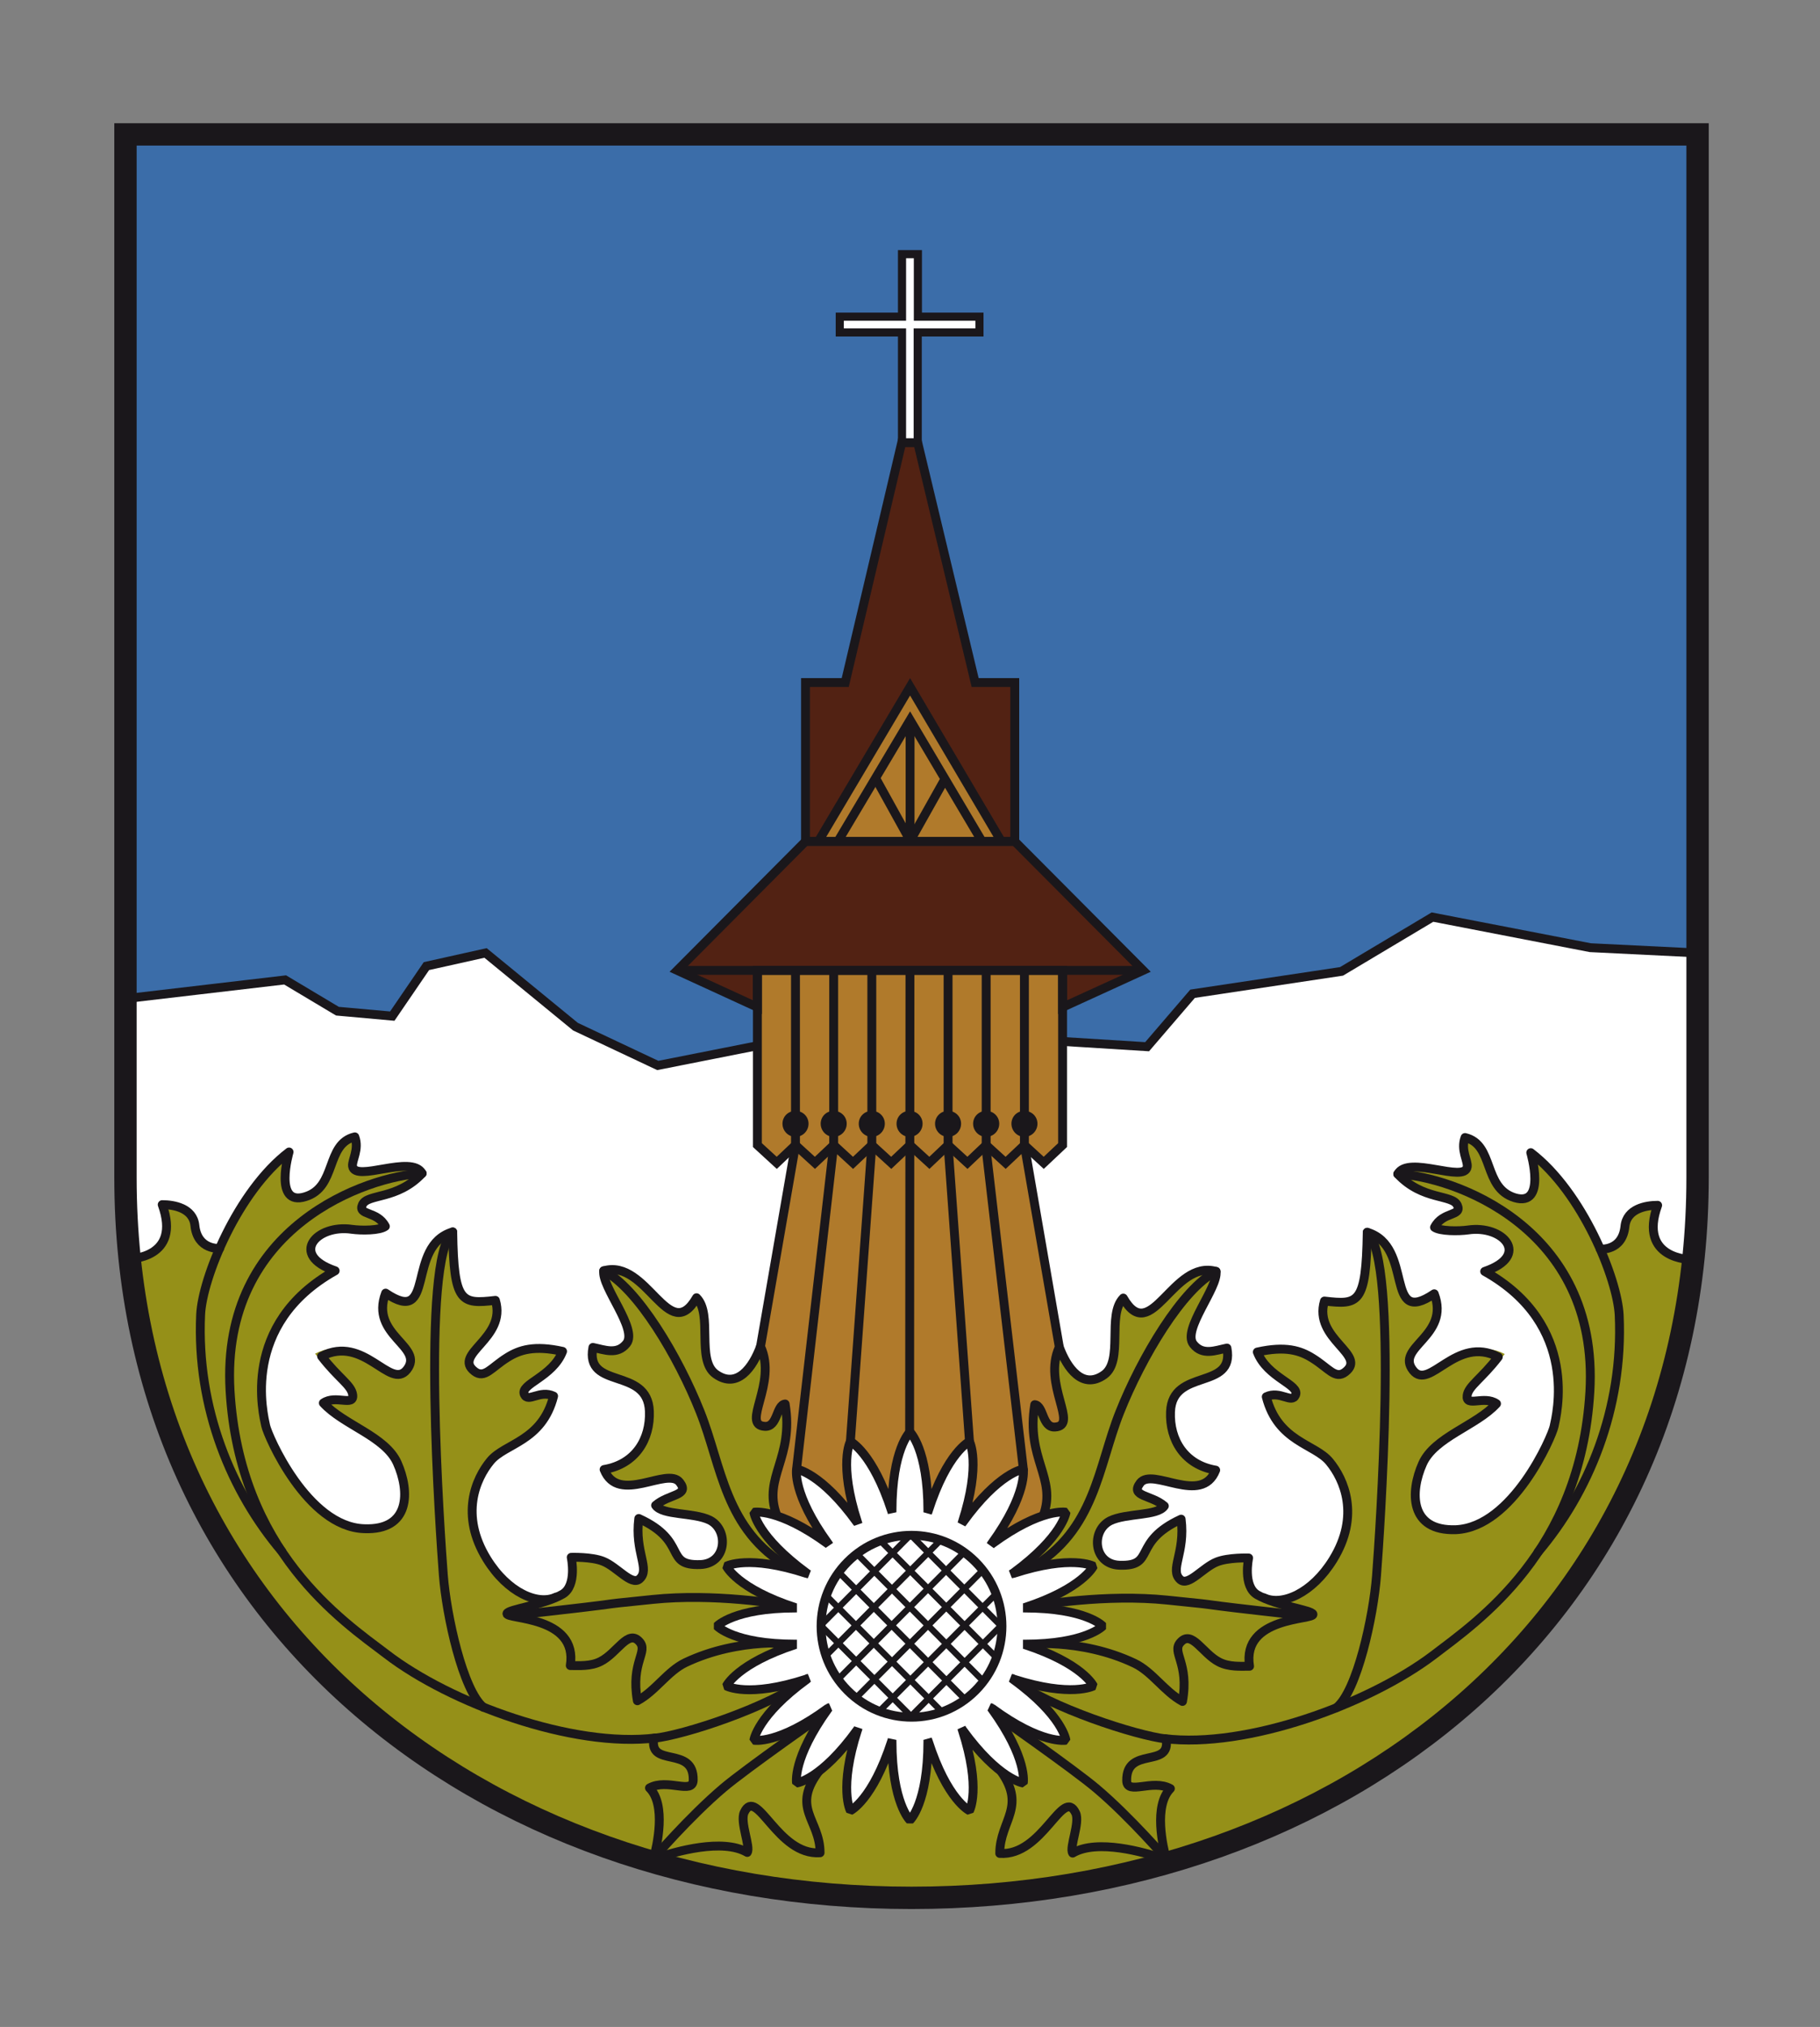 <?xml version="1.0" encoding="utf-8"?>
<!-- Generator: Adobe Illustrator 14.0.0, SVG Export Plug-In . SVG Version: 6.00 Build 43363)  -->
<!DOCTYPE svg PUBLIC "-//W3C//DTD SVG 1.1//EN" "http://www.w3.org/Graphics/SVG/1.1/DTD/svg11.dtd">
<svg version="1.1" xmlns="http://www.w3.org/2000/svg" xmlns:xlink="http://www.w3.org/1999/xlink" x="0px" y="0px" width="539px"
	 height="600px" viewBox="0 0 539 600" enable-background="new 0 0 539 600" xml:space="preserve">
<rect x="0" y="0" width="539" height="600" fill="#808080" stroke="none"/>
<g id="Warstwa_1">
</g>
<g id="Warstwa_2">
	<g>
		<path fill-rule="evenodd" clip-rule="evenodd" fill="#FFFFFF" d="M37.159,39.783v308.721
			c0,129.426,104.215,213.278,232.801,213.278c128.56,0,232.782-83.853,232.782-213.278V39.783H37.159z"/>
		<polygon fill="#3B6DA9" points="502.742,257.639 502.742,282.084 470.979,280.525 424.229,271.472 397.303,287.537 
			353.188,294.162 339.722,309.842 315.79,308.282 226.247,289.101 229.291,308.771 194.806,315.392 170.42,303.9 143.793,282.084 
			126.287,285.983 116.173,300.783 99.929,299.322 84.434,290.067 36.258,295.716 37.159,37.931 502.742,37.931 		"/>
		<polyline fill="none" stroke="#1A171B" stroke-width="2.628" stroke-miterlimit="10" points="36.26,295.716 84.434,290.067 
			99.929,299.322 116.173,300.783 126.287,285.983 143.793,282.084 170.422,303.9 194.806,315.392 224.307,309.548 		"/>
		<polyline fill="none" stroke="#1A171B" stroke-width="2.628" stroke-miterlimit="10" points="502.742,282.084 470.979,280.525 
			424.229,271.472 397.303,287.537 353.188,294.162 339.722,309.842 314.686,308.282 		"/>
		<polygon fill="#B07A2B" points="328.063,475.594 272.49,451.052 228.938,457.286 224.307,422.42 225.604,398.752 235.317,339.348 
			230.038,344.219 224.307,338.962 224.307,285.69 314.686,285.69 314.686,338.962 309.105,344.219 303.385,338.962 		"/>
		<path fill="#959018" d="M238.713,496.822c-11.14,8.474-36.806,16.848-45.508,17.727c-1.634,8.863,11.834,2.043,11.624,12.367
			c-0.076,4.383-7.61-0.587-12.919,2.336c6.187,6.234,0.934,21.136,0.934,21.136s9.646,3.21,18.857,5.356
			c1.056-1.56,21.003,2.916,24.125,3.409c16.201,2.629,25.323,3.406,38.037,2.629c23.896-1.368,72.117-6.137,72.249-11.203
			c0.127-5.355-49.271-20.741-44.668-26.585l-65.633-48.205l-69.696-3.899c-5.355,2.531-16.217-0.386-22.4-10.416
			c-8.013-13.051-3.264-23.766,1.093-29.023c4.331-5.262,15.266-5.746,18.684-19.183c-4.051-1.949-7.527,2.043-8.661-0.488
			c-1.362-3.117,8.429-5.159,11.307-12.758c-8.304-1.852-12.711-0.487-16.397,1.847c-4.681,2.922-6.669,6.333-9.628,4.095
			c-6.76-5.164,9.577-9.742,6.149-21.039c-10.109,1.168-12.298,0.782-12.631-20.257c-13.998,4.095-4.897,28.246-19.839,18.117
			c-4.848,12.562,11.709,15.776,6.231,22.691c-4.93,6.131-14.157-11.396-26.701-4.773c4.944,6.429,10.318,9.253,10.686,12.175
			c0.493,3.602-3.12-1.07-8.695,2.434c5.981,6.522,18.35,9.835,21.885,17.727c3.737,8.374,3.929,20.057-9.862,19.476
			c-16.832-0.581-28.468-27.465-29.081-30.483c-0.621-3.021-7.825-29.996,20.541-45.87c-13.701-4.671-5.466-13.827,4.973-12.27
			c2.795,0.392,8.229,0.392,9.895-0.879c-2.428-4.671-8.215-3.112-6.765-6.425c1.476-3.309,10.3-1.363,17.678-9.25
			c-3.068-5.751-19.928,2.819-20.6-2.145c-0.246-1.754,2.042-4.969,0.655-8.668c-8.749,2.048-5.24,14.897-14.699,17.722
			c-9.517,2.927-4.789-13.24-4.789-13.24c-15.319,11.687-25.651,37.396-26.154,48.106c-1.282,27.758,9.139,52.593,24.007,70.119
			L238.713,496.822z"/>
		<path fill="#959018" d="M87.655,385.12c4.407-5.355-22.844-15.582-22.844-15.582s-6.592,0.586-7.386-6.816
			c-0.527-5.164-6.261-6.136-9.625-6.136c5.821,16.07-9.936,16.07-9.936,16.07s3.171,30.092,13.451,56.095
			c5.636,14.317,27.231,57.747,65.916,85.114c37.833,26.785,75.611,36.522,75.611,36.522l41.888-50.251l-19.529-12.372
			l-59.699-16.359c0,0-21.813-13.733-19.202-26.197c3.327-15.973,29.489-23.859,24.293-24.929L108.59,457.09
			c0,0-5.924-4.773-7.906-6.331c-9.104-7.109-21.464-15.68-22.856-30.675C76.895,409.76,77.681,397.198,87.655,385.12"/>
		<path fill="#959018" d="M229.039,448.324c-3.992-11.101,6.483-16.748,3.841-32.721c-2.666,0.288-3.44,6.816-7.241,6.62
			c-7.285-0.391,3.747-12.66-1.308-23.663c-2.25,6.133-6.862,12.758-13.314,8.18c-5.826-4.188-0.747-17.722-5.616-22.593
			c-8.328,14.413-14.604-11.688-27.493-7.988c-0.713,4.773,10.104,17.237,6.735,21.522c-2.759,3.508-6.592,1.853-9.945,1.172
			c-2.414,12.66,16.17,5.648,16.705,18.895c0.301,8.277-4.148,15.675-13.393,17.232c4.185,10.618,18.714-0.972,22.365,3.802
			c3.11,3.992-2.262,3.406-6.217,6.816c2.035,3.019,10.36,2.047,15.117,4.378c5.736,2.927,5.045,12.86-2.741,13.147
			c-10.942,0.392-3.53-6.913-18.291-13.632c-1.274,10.031,3.558,15,0.191,17.917c-2.388,2.048-6.587-3.601-10.747-5.257
			c-3.379-1.363-9.452-1.168-9.452-1.168s5.852,11.492-12.2,14.414c-1.571,0.195-6.709,0.293-8.468,0.684
			c6.631,1.363,19.894,2.141,20.272,15.87c2.57,0,7.229,0,10.17-1.461c4.884-2.624,7.063-8.277,10.407-4.573
			c2.822,3.02-2.621,6.034-0.564,17.531c5.372-2.922,8.902-8.767,14.219-11.297c16.241-7.695,32.855-5.556,32.855-5.556
			L229.039,448.324z"/>
		<path fill="none" stroke="#1A171B" stroke-width="2.63" stroke-miterlimit="10" d="M153.235,478.027
			c39.457-4.384,17.819-2.336,40.078-4.579c17.926-1.847,37.118,1.173,42.908,2.341"/>
		
			<path fill="none" stroke="#1A171B" stroke-width="2.63" stroke-linecap="round" stroke-linejoin="round" stroke-miterlimit="10" d="
			M245.227,506.561c0,0-24.379,17.043-31.021,22.696c-10.023,8.473-20.892,21.131-20.892,21.131"/>
		
			<path fill="none" stroke="#1A171B" stroke-width="2.63" stroke-linecap="round" stroke-linejoin="round" stroke-miterlimit="10" d="
			M178.796,376.164c9.973,5.062,22.078,25.411,28.534,41.677c6.46,16.168,7.275,34.965,26.295,46.065"/>
		
			<path fill="none" stroke="#1A171B" stroke-width="2.63" stroke-linecap="round" stroke-linejoin="round" stroke-miterlimit="10" d="
			M125.017,347.336c-15.958,0.777-59.72,15.484-56.891,64.275c2.773,47.526,33.184,68.071,46.295,78.01
			c19.01,14.604,55.264,27.851,79.737,24.831"/>
		
			<path fill="none" stroke="#1A171B" stroke-width="2.63" stroke-linecap="round" stroke-linejoin="round" stroke-miterlimit="10" d="
			M134.077,364.667c-9.474,7.989-3.706,89.501-2.782,101.58c0.931,11.976,5.775,34.178,11.896,39.15"/>
		
			<path fill="none" stroke="#1A171B" stroke-width="2.63" stroke-linecap="round" stroke-linejoin="round" stroke-miterlimit="10" d="
			M38.117,372.656c0,0,15.737,0,9.923-16.07c3.381,0,9.105,0.977,9.67,6.136c0.759,7.402,7.351,6.816,7.351,6.816"/>
		
			<path fill="none" stroke="#1A171B" stroke-width="2.63" stroke-linecap="round" stroke-linejoin="round" stroke-miterlimit="10" d="
			M83.456,459.235c-14.886-17.531-25.305-42.366-24.036-70.119c0.51-10.715,10.847-36.425,26.191-48.111
			c0,0-4.742,16.167,4.761,13.245c9.489-2.829,5.961-15.679,14.709-17.727c1.363,3.699-0.892,6.914-0.669,8.668
			c0.701,4.969,17.528-3.606,20.604,2.145c-7.378,7.887-16.185,5.941-17.681,9.25c-1.471,3.313,4.366,1.754,6.789,6.425
			c-1.683,1.271-7.121,1.271-9.908,0.879c-10.443-1.558-18.672,7.599-4.959,12.274c-28.358,15.869-21.176,42.845-20.575,45.87
			c0.635,3.014,12.288,29.893,29.118,30.479c13.773,0.581,13.603-11.102,9.85-19.476c-3.525-7.892-15.918-11.204-21.889-17.727
			c3.628-2.531,9.168,1.168,8.689-2.434c-0.394-2.922-4.282-4.969-9.207-11.395c12.557-6.522,20.296,10.129,25.235,3.993
			c5.453-6.915-11.084-10.13-6.269-22.691c14.99,10.129,5.876-14.022,19.866-18.117c0.317,21.039,2.521,21.425,12.644,20.257
			c3.432,11.297-12.91,15.875-6.157,21.039c2.961,2.238,4.939-1.168,9.631-4.095c3.7-2.334,8.074-3.698,16.411-1.847
			c-2.919,7.599-12.711,9.641-11.317,12.758c1.143,2.531,4.614-1.461,8.662,0.488c-3.413,13.437-14.369,13.926-18.703,19.183
			c-4.342,5.258-9.098,15.973-1.075,29.023c6.171,10.03,15.14,13.827,20.475,11.296"/>
		
			<path fill="none" stroke="#1A171B" stroke-width="2.63" stroke-linecap="round" stroke-linejoin="round" stroke-miterlimit="10" d="
			M229.962,448.324c-4.001-11.101,5.199-16.748,2.559-32.721c-2.67,0.293-2.162,6.816-5.988,6.62
			c-7.246-0.391,3.785-12.66-1.302-23.663c-2.248,6.133-6.859,12.758-13.29,8.18c-5.841-4.188-0.748-17.722-5.658-22.593
			c-8.286,14.413-14.589-11.688-27.486-7.983c-0.698,4.769,10.132,17.232,6.768,21.518c-2.772,3.508-6.581,1.853-9.972,1.172
			c-2.404,12.66,16.209,5.648,16.727,18.895c0.313,8.277-4.139,15.675-13.412,17.237c4.222,10.613,18.735-0.977,22.397,3.797
			c3.088,3.992-3.193,3.406-7.146,6.816c2.035,3.019,11.284,2.047,16.046,4.383c5.709,2.922,5.011,12.855-2.78,13.147
			c-10.931,0.387-3.489-6.918-18.247-13.637c-1.297,10.031,3.521,15,0.2,17.922c-2.401,2.043-6.599-3.605-10.783-5.262
			c-3.381-1.363-9.423-1.168-9.423-1.168s1.809,8.375-2.565,10.91c-5.794,3.308-16.233,4.48-16.473,5.742
			c-0.408,1.753,21.132,0.586,18.76,15.391c2.548,0,6.122,0.293,9.063-1.267c4.923-2.535,8.042-9.547,11.38-5.843
			c2.802,3.02-2.622,6.039-0.572,17.526c5.395-2.917,8.925-8.762,14.24-11.292c16.234-7.695,32.817-5.556,32.817-5.556"/>
		
			<path fill="none" stroke="#1A171B" stroke-width="2.63" stroke-linecap="round" stroke-linejoin="round" stroke-miterlimit="10" d="
			M239.178,496.822c-11.143,8.474-36.818,16.848-45.513,17.727c-1.64,8.863,11.836,2.043,11.634,12.367
			c-0.096,4.383-7.657-0.587-12.951,2.341c5.006,4.964,2.262,17.135,1.142,21.131c-0.265,0.875,0-0.098,1.277-0.487
			c5.143-1.755,19.268-5.845,26.533-1.56c1.07-1.559-2.258-9.059-0.885-11.883c3.779-7.885,9.787,12.86,22.452,11.981
			c0-9.935-8.938-13.242,0.063-24.641"/>
		<polygon fill-rule="evenodd" clip-rule="evenodd" fill="#FFFFFF" points="271.835,93.739 290.07,93.739 290.07,98.41 
			271.787,98.41 271.787,131.038 267.136,131.038 267.136,98.41 248.7,98.41 248.7,93.739 267.136,93.739 267.136,75.23 
			271.835,75.23 		"/>
		<polygon fill="none" stroke="#1A171B" stroke-width="2.405" stroke-miterlimit="10" points="271.835,93.739 290.07,93.739 
			290.07,98.41 271.787,98.41 271.787,131.038 267.136,131.038 267.136,98.41 248.7,98.41 248.7,93.739 267.136,93.739 
			267.136,75.235 271.835,75.235 		"/>
		<path fill="#959018" d="M300.242,497.116c11.15,8.375,36.812,16.652,45.484,17.624c1.666,8.863-11.8,2.047-11.609,12.371
			c0.083,4.384,7.637-0.586,12.943,2.336c-6.2,6.234-0.948,21.132-0.948,21.132s-18.929-7.397-28.017-2.043
			c-1.045-1.558,2.277-9.058,0.899-11.882c-3.771-7.887-9.787,12.854-22.49,11.979c0-9.933,3.884-20.061-5.116-31.456l11.805-41.193
			l69.674-3.894c5.326,2.53,16.212-0.396,22.378-10.422c8.019-13.052,3.244-23.767-1.079-29.023
			c-4.324-5.262-15.278-5.843-18.709-19.187c4.061-1.945,7.559,2.145,8.648-0.484c1.407-3.117-8.374-5.164-11.306-12.757
			c8.345-1.852,12.728-0.489,16.397,1.847c4.734,2.922,6.703,6.333,9.645,4.09c6.747-5.16-9.567-9.733-6.137-21.034
			c10.109,1.168,12.303,0.879,12.645-20.355c14.003,4.188,4.857,28.339,19.837,18.211c4.817,12.565-11.736,15.776-6.234,22.694
			c4.906,6.137,14.131-11.394,26.678-4.871c-4.945,6.527-10.28,9.45-10.681,12.269c-0.504,3.606,3.136-1.069,8.687,2.438
			c-5.96,6.523-18.341,9.836-21.859,17.726c-3.753,8.376-3.948,20.063,9.845,19.574c16.838-0.782,28.491-27.563,29.082-30.582
			c0.591-3.015,7.808-29.995-20.54-45.87c13.715-4.676,5.467-13.826-4.979-12.272c-2.785,0.396-8.218,0.396-9.889-0.777
			c2.433-4.769,8.237-3.21,6.752-6.522c-1.466-3.313-10.271-1.363-17.639-9.254c3.04-5.741,19.881,2.824,20.59-2.141
			c0.205-1.754-2.043-4.969-0.664-8.667c8.75,2.042,5.212,14.901,14.707,17.818c9.527,2.824,4.769-13.339,4.769-13.339
			c15.307,11.688,25.646,37.398,26.159,48.107c1.299,27.758-9.118,52.589-24.01,70.119L300.242,497.116z"/>
		<path fill="#959018" d="M389.323,421.931l40.085,40.613l8.844-11.492c0,0,13.505-11.785,16.765-16.945
			c15.952-25.03-3.714-48.791-3.714-48.791l22.855-15.581c0,0,6.583,0.684,7.325-6.724c0.547-5.257,6.303-6.229,9.684-6.229
			c-5.839,16.069,9.928,16.069,9.928,16.069s-3.185,29.996-13.455,56.092c-5.639,14.315-27.249,57.752-65.912,85.119
			c-37.837,26.784-75.615,36.518-75.615,36.518l-41.883-50.248l19.524-12.371c0,0,63.273-5.159,72.039-18.019
			c3.137-4.574,6.283-15.484,3.234-24.733C395.011,433.129,389.323,421.931,389.323,421.931"/>
		<path fill="#959018" d="M309.912,448.521c3.992-11.101-6.474-16.749-3.821-32.721c2.668,0.288,3.431,6.815,7.207,6.62
			c7.305-0.391-3.738-12.66,1.334-23.668c2.272,6.137,6.875,12.762,13.305,8.185c5.834-4.188,0.748-17.727,5.653-22.691
			c8.306,14.507,14.589-11.589,27.482-7.892c0.694,4.773-10.143,17.238-6.746,21.523c2.745,3.509,6.57,1.852,9.972,1.168
			c2.384,12.66-16.207,5.745-16.729,18.895c-0.313,8.281,4.139,15.679,13.397,17.237c-4.202,10.617-18.719-0.977-22.397,3.802
			c-3.088,4.09,2.258,3.404,6.254,6.815c-2.042,3.02-10.367,2.043-15.127,4.383c-5.745,2.917-5.033,12.854,2.746,13.147
			c10.944,0.386,3.518-6.82,18.283-13.637c1.261,10.031-3.577,14.996-0.205,17.923c2.384,2.042,6.576-3.606,10.749-5.263
			c3.381-1.363,9.439-1.168,9.439-1.168s-5.834,11.492,12.229,14.414c1.549,0.195,6.689,0.289,8.463,0.679
			c-6.63,1.364-19.915,2.146-20.282,15.88c-2.564,0-7.23,0.093-10.152-1.461c-4.905-2.634-7.065-8.281-10.417-4.578
			c-2.814,3.014,2.639,6.039,0.571,17.53c-5.408-2.926-8.917-8.765-14.242-11.301c-16.222-7.695-32.834-5.551-32.834-5.551
			L309.912,448.521z"/>
		<polygon fill="#522213" points="338.373,287.635 300.389,249.46 238.396,249.362 200.375,287.635 205.701,289.677 224.136,297.47 
			224.136,287.635 314.48,287.635 314.48,297.47 333.966,289.389 		"/>
		<polygon fill="#522213" points="300.389,202.423 288.609,202.423 271.787,131.038 267.047,131.038 250.151,202.423 
			238.396,202.423 238.396,249.46 300.389,249.46 		"/>
		<polygon fill="#B07A2B" points="242.246,249.265 269.524,203.297 296.549,249.069 		"/>
		<path fill="none" stroke="#1A171B" stroke-width="6.619" stroke-miterlimit="10" d="M37.159,39.783v308.721
			c0,129.426,104.219,213.278,232.801,213.278c128.56,0,232.782-83.853,232.782-213.278V39.783H37.159z"/>
		<polyline fill="none" stroke="#1A171B" stroke-width="2.63" stroke-miterlimit="10" points="224.307,287.244 224.307,338.962 
			230.038,344.219 235.586,338.962 241.342,344.219 246.902,338.962 252.628,344.219 258.193,338.962 263.939,344.219 
			269.49,338.962 275.236,344.219 280.777,338.962 286.513,344.219 292.054,338.962 297.819,344.219 303.385,338.962 
			309.105,344.219 314.686,338.962 314.686,287.244 		"/>
		<polygon fill="none" stroke="#1A171B" stroke-width="2.63" stroke-miterlimit="10" points="338.539,287.244 300.526,249.069 
			238.552,249.069 200.557,287.244 224.307,298.149 224.307,287.244 314.686,287.244 314.686,298.149 		"/>
		<polygon fill="none" stroke="#1A171B" stroke-width="2.63" stroke-miterlimit="10" points="300.526,202.032 288.79,202.032 
			271.787,131.038 267.047,131.038 250.317,202.032 238.552,202.032 238.552,249.069 300.526,249.069 		"/>
		<polyline fill="none" stroke="#1A171B" stroke-width="2.63" stroke-miterlimit="10" points="242.246,249.265 269.524,203.302 
			296.549,249.069 		"/>
		<polyline fill="none" stroke="#1A171B" stroke-width="2.63" stroke-miterlimit="10" points="248.246,248.879 269.524,213.133 
			290.827,249.069 		"/>
		
			<line fill="none" stroke="#1A171B" stroke-width="2.63" stroke-miterlimit="10" x1="269.524" y1="213.524" x2="269.524" y2="249.265"/>
		
			<line fill="none" stroke="#1A171B" stroke-width="2.63" stroke-miterlimit="10" x1="269.573" y1="248.879" x2="279.858" y2="230.566"/>
		
			<line fill="none" stroke="#1A171B" stroke-width="2.63" stroke-miterlimit="10" x1="269.573" y1="248.879" x2="259.44" y2="230.566"/>
		
			<line fill="none" stroke="#1A171B" stroke-width="2.63" stroke-miterlimit="10" x1="269.49" y1="287.244" x2="269.388" y2="423.881"/>
		
			<path fill="none" stroke="#1A171B" stroke-width="2.63" stroke-linecap="round" stroke-linejoin="round" stroke-miterlimit="10" d="
			M385.718,478.223c-39.449-4.378-17.81-2.335-40.051-4.579c-17.945-1.846-37.123,1.271-42.942,2.341"/>
		
			<path fill="none" stroke="#1A171B" stroke-width="2.63" stroke-linecap="round" stroke-linejoin="round" stroke-miterlimit="10" d="
			M293.734,506.757c0,0,24.361,17.042,31.012,22.69c10.026,8.472,20.921,21.132,20.921,21.132"/>
		
			<path fill="none" stroke="#1A171B" stroke-width="2.63" stroke-linecap="round" stroke-linejoin="round" stroke-miterlimit="10" d="
			M360.14,376.354c-9.962,5.067-22.06,25.422-28.52,41.683c-6.435,16.169-7.29,34.964-26.276,46.065"/>
		
			<path fill="none" stroke="#1A171B" stroke-width="2.63" stroke-linecap="round" stroke-linejoin="round" stroke-miterlimit="10" d="
			M413.954,347.527c15.953,0.684,59.702,15.483,56.896,64.377c-2.784,47.424-33.204,67.975-46.299,78.005
			c-19.021,14.414-55.3,27.758-79.729,24.738"/>
		
			<path fill="none" stroke="#1A171B" stroke-width="2.63" stroke-linecap="round" stroke-linejoin="round" stroke-miterlimit="10" d="
			M404.91,364.765c9.425,8.086,3.68,89.6,2.751,101.673c-0.914,11.98-5.741,34.187-11.868,39.054"/>
		
			<path fill="none" stroke="#1A171B" stroke-width="2.63" stroke-linecap="round" stroke-linejoin="round" stroke-miterlimit="10" d="
			M500.832,372.851c0,0-15.753,0-9.914-16.069c-3.386,0-9.122,0.973-9.68,6.229c-0.771,7.407-7.318,6.724-7.318,6.724"/>
		
			<path fill="none" stroke="#1A171B" stroke-width="2.63" stroke-linecap="round" stroke-linejoin="round" stroke-miterlimit="10" d="
			M455.509,459.426c14.874-17.53,25.301-42.361,24.021-70.119c-0.519-10.709-10.853-36.42-26.189-48.107
			c0,0,4.769,16.163-4.744,13.344c-9.503-2.922-5.99-15.777-14.717-17.823c-1.373,3.698,0.904,6.913,0.641,8.667
			c-0.68,4.965-17.497-3.601-20.565,2.141c7.354,7.891,16.168,5.941,17.653,9.254c1.476,3.313-4.339,1.754-6.768,6.522
			c1.666,1.173,7.129,1.173,9.924,0.782c10.406-1.559,18.659,7.597,4.93,12.268c28.373,15.875,21.172,42.855,20.555,45.87
			c-0.615,3.02-12.225,29.8-29.071,30.582c-13.798,0.488-13.612-11.198-9.869-19.574c3.532-7.89,15.914-11.197,21.885-17.726
			c-3.625-2.531-9.191,1.168-8.692-2.434c0.386-2.823,4.28-4.969,9.215-11.394c-12.538-6.527-20.316,10.128-25.222,3.991
			c-5.481-6.918,11.071-10.129,6.254-22.694c-14.98,10.133-5.844-14.023-19.837-18.211c-0.353,21.234-2.55,21.528-12.675,20.355
			c-3.4,11.296,12.909,15.874,6.147,21.034c-2.932,2.243-4.91-1.168-9.626-4.085c-3.698-2.341-8.071-3.703-16.397-1.852
			c2.912,7.593,12.699,9.64,11.307,12.757c-1.109,2.629-4.612-1.461-8.658,0.484c3.42,13.344,14.365,13.93,18.698,19.187
			c4.364,5.257,9.108,15.972,1.08,29.023c-6.176,10.025-15.122,13.826-20.472,11.296"/>
		
			<path fill="none" stroke="#1A171B" stroke-width="2.63" stroke-linecap="round" stroke-linejoin="round" stroke-miterlimit="10" d="
			M309.009,448.521c3.996-11.101-5.219-16.749-2.562-32.721c2.658,0.293,2.17,6.815,5.962,6.62
			c7.299-0.386-3.772-12.66,1.309-23.668c2.243,6.142,6.87,12.762,13.3,8.185c5.819-4.188,0.738-17.727,5.648-22.691
			c8.297,14.507,14.609-11.589,27.474-7.892c0.699,4.773-10.108,17.238-6.737,21.523c2.736,3.509,6.576,1.852,9.962,1.168
			c2.404,12.66-16.217,5.75-16.715,18.895c-0.322,8.281,4.139,15.679,13.378,17.237c-4.173,10.617-18.708-0.972-22.358,3.802
			c-3.077,4.09,3.157,3.404,7.153,6.815c-2.042,3.02-11.287,2.043-16.056,4.383c-5.731,2.917-5.022,12.854,2.751,13.147
			c10.95,0.386,3.503-6.82,18.278-13.637c1.3,10.031-3.557,14.996-0.225,17.923c2.414,2.042,6.626-3.606,10.803-5.263
			c3.387-1.363,9.415-1.168,9.415-1.168s-1.822,8.375,2.57,10.911c5.805,3.308,16.202,4.476,16.49,5.745
			c0.377,1.749-21.176,0.582-18.786,15.386c-2.551,0-6.127,0.294-9.078-1.265c-4.886-2.536-8.003-9.547-11.355-5.844
			c-2.805,3.014,2.629,6.039,0.567,17.53c-5.375-2.926-8.912-8.765-14.238-11.301c-16.241-7.695-32.81-5.551-32.81-5.551"/>
		
			<path fill="none" stroke="#1A171B" stroke-width="2.63" stroke-linecap="round" stroke-linejoin="round" stroke-miterlimit="10" d="
			M299.793,497.116c11.131,8.375,36.792,16.652,45.527,17.629c1.633,8.858-11.838,2.042-11.647,12.366
			c0.093,4.384,7.612-0.581,12.938,2.336c-5.003,5.066-2.267,17.141-1.138,21.132c0.254,0.879,0-0.093-1.295-0.484
			c-5.14-1.754-19.241-5.843-26.502-1.559c-1.09-1.558,2.247-9.058,0.875-11.882c-3.787-7.887-9.768,12.854-22.471,11.979
			c0-9.933,8.521-13.925-0.479-25.421"/>
		<path fill="#FFFFFF" d="M326.593,481.34c0,0-4.944-5.355-23.208-5.355c-0.132,0-0.259,0-0.421,0c0.122,0,0.289,0,0.41-0.102
			c17.282-5.644,20.438-12.27,20.438-12.27s-6.381-3.504-23.707,2.14c-0.156,0-0.283,0.104-0.42,0.104
			c0.107-0.104,0.234-0.104,0.361-0.196c14.707-10.813,15.655-18.015,15.655-18.015s-7.158-1.461-21.899,9.343
			c-0.127,0.102-0.234,0.199-0.347,0.298c0.088-0.196,0.181-0.298,0.244-0.392c10.681-14.805,9.347-22.011,9.347-22.011
			s-7.211,0.879-17.932,15.776c-0.107,0.099-0.137,0.195-0.224,0.293c0.023-0.098,0.087-0.194,0.116-0.391
			c5.595-17.331,2.106-23.858,2.106-23.858s-6.582,3.117-12.2,20.551c-0.059,0.189-0.068,0.293-0.128,0.391
			c0-0.098,0.02-0.293,0.02-0.391c0-18.313-5.325-23.374-5.325-23.374s-5.316,5.062-5.316,23.374c0,0.189,0,0.293,0,0.391
			c-0.044-0.098-0.068-0.201-0.106-0.391c-5.609-17.336-12.216-20.551-12.216-20.551s-3.542,6.425,2.101,23.858
			c0.05,0.196,0.128,0.293,0.143,0.391c-0.068-0.098-0.152-0.194-0.259-0.293c-10.661-14.805-17.913-15.776-17.913-15.776
			s-1.372,7.206,9.353,22.011c0.068,0.094,0.156,0.195,0.244,0.392c-0.088-0.099-0.21-0.196-0.337-0.298
			c-14.688-10.71-21.906-9.343-21.906-9.343s0.911,7.201,15.662,18.015c0.103,0.093,0.22,0.093,0.327,0.196
			c-0.117,0-0.234-0.104-0.382-0.104c-17.286-5.644-23.733-2.14-23.733-2.14s3.107,6.626,20.445,12.27
			c0.142,0.102,0.274,0.102,0.426,0.102c-0.151,0-0.313,0-0.436,0c-18.166,0-23.193,5.355-23.193,5.355s4.933,5.354,23.193,5.354
			c0.122,0,0.284,0,0.436,0c-0.151,0-0.284,0.098-0.426,0.098c-17.273,5.649-20.445,12.27-20.445,12.27s6.374,3.605,23.733-2.043
			c0.147-0.098,0.265-0.196,0.382-0.196c-0.107,0.099-0.225,0.196-0.327,0.294c-14.699,10.711-15.662,18.015-15.662,18.015
			s7.167,1.363,21.906-9.445c0.127,0,0.249-0.194,0.337-0.194c-0.088,0.098-0.176,0.194-0.244,0.293
			c-10.681,14.8-9.353,22.007-9.353,22.007s7.202-0.875,17.913-15.675c0.106-0.103,0.19-0.293,0.259-0.391
			c-0.015,0.195-0.093,0.288-0.143,0.391c-5.599,17.331-2.101,23.858-2.101,23.858s6.567-3.117,12.216-20.551
			c0.038-0.098,0.063-0.293,0.106-0.391c0,0.098,0,0.293,0,0.391c0,18.308,5.316,23.375,5.316,23.375s5.325-4.97,5.325-23.375
			c0-0.098-0.02-0.293-0.02-0.391c0.06,0.098,0.069,0.293,0.128,0.391c5.618,17.434,12.2,20.551,12.2,20.551
			s3.527-6.43-2.106-23.858c-0.029-0.103-0.093-0.195-0.116-0.391c0.087,0.098,0.116,0.288,0.224,0.391
			c10.661,14.702,17.932,15.675,17.932,15.675s1.397-7.207-9.347-22.007c-0.063-0.099-0.156-0.195-0.244-0.293
			c0.112,0,0.22,0.194,0.347,0.194c14.688,10.809,21.87,9.445,21.87,9.445s-0.885-7.304-15.626-18.015
			c-0.127-0.098-0.254-0.195-0.361-0.294c0.137,0,0.264,0.099,0.42,0.196c17.253,5.551,23.707,2.043,23.707,2.043
			s-3.103-6.62-20.438-12.27c-0.121,0-0.288-0.098-0.41-0.098c0.162,0,0.289,0,0.421,0
			C321.555,486.694,326.593,481.34,326.593,481.34"/>
		<path fill="none" stroke="#1A171B" stroke-width="2.63" stroke-linejoin="bevel" stroke-miterlimit="10" d="M326.593,481.34
			c0,0-4.944-5.355-23.208-5.355c-0.132,0-0.259,0-0.421,0c0.122,0,0.289,0,0.405-0.097c17.287-5.648,20.443-12.274,20.443-12.274
			s-6.381-3.504-23.707,2.145c-0.156,0-0.283,0.099-0.42,0.099c0.107-0.099,0.234-0.099,0.356-0.196
			c14.712-10.813,15.66-18.015,15.66-18.015s-7.158-1.461-21.899,9.348c-0.127,0.097-0.234,0.194-0.347,0.293
			c0.083-0.196,0.181-0.293,0.244-0.392c10.681-14.805,9.347-22.011,9.347-22.011s-7.211,0.879-17.937,15.776
			c-0.103,0.099-0.132,0.195-0.219,0.293c0.023-0.098,0.087-0.194,0.116-0.391c5.595-17.331,2.106-23.858,2.106-23.858
			s-6.587,3.117-12.2,20.551c-0.059,0.196-0.068,0.293-0.128,0.391c0-0.098,0.02-0.293,0.02-0.391
			c0-18.313-5.325-23.374-5.325-23.374s-5.316,5.062-5.316,23.374c0,0.196,0,0.293,0,0.391c-0.044-0.098-0.068-0.194-0.106-0.391
			c-5.609-17.336-12.216-20.551-12.216-20.551s-3.542,6.425,2.101,23.858c0.05,0.196,0.128,0.293,0.138,0.391
			c-0.063-0.098-0.147-0.194-0.254-0.293c-10.661-14.8-17.918-15.776-17.918-15.776s-1.367,7.206,9.357,22.011
			c0.068,0.099,0.151,0.195,0.244,0.392c-0.093-0.099-0.21-0.196-0.342-0.293c-14.683-10.71-21.901-9.348-21.901-9.348
			s0.911,7.201,15.667,18.015c0.098,0.098,0.215,0.098,0.322,0.196c-0.117,0-0.234-0.099-0.382-0.099
			c-17.286-5.648-23.733-2.145-23.733-2.145s3.107,6.626,20.445,12.274c0.142,0.097,0.274,0.097,0.426,0.097
			c-0.151,0-0.313,0-0.436,0c-18.166,0-23.196,5.355-23.196,5.355s4.936,5.354,23.196,5.354c0.122,0,0.284,0,0.436,0
			c-0.151,0-0.284,0.098-0.426,0.098c-17.273,5.649-20.445,12.27-20.445,12.27s6.371,3.605,23.733-2.043
			c0.147-0.098,0.265-0.196,0.382-0.196c-0.107,0.099-0.225,0.196-0.322,0.294c-14.702,10.711-15.667,18.015-15.667,18.015
			s7.165,1.363,21.901-9.445c0.132,0,0.249-0.194,0.342-0.194c-0.093,0.098-0.176,0.194-0.244,0.293
			c-10.681,14.805-9.357,22.007-9.357,22.007s7.207-0.875,17.918-15.675c0.106-0.103,0.19-0.293,0.254-0.391
			c-0.01,0.195-0.088,0.288-0.138,0.391c-5.599,17.331-2.101,23.858-2.101,23.858s6.567-3.117,12.216-20.551
			c0.038-0.098,0.063-0.293,0.106-0.391c0,0.098,0,0.293,0,0.391c0,18.308,5.316,23.375,5.316,23.375s5.325-4.97,5.325-23.375
			c0-0.098-0.02-0.293-0.02-0.391c0.06,0.098,0.069,0.293,0.128,0.391c5.613,17.434,12.2,20.551,12.2,20.551
			s3.527-6.43-2.106-23.858c-0.029-0.103-0.093-0.195-0.116-0.391c0.087,0.098,0.116,0.288,0.219,0.391
			c10.666,14.702,17.937,15.675,17.937,15.675s1.397-7.202-9.347-22.007c-0.063-0.099-0.161-0.195-0.244-0.293
			c0.112,0,0.22,0.194,0.347,0.194c14.688,10.809,21.87,9.445,21.87,9.445s-0.885-7.304-15.631-18.015
			c-0.122-0.098-0.249-0.195-0.356-0.294c0.137,0,0.264,0.099,0.42,0.196c17.253,5.551,23.707,2.043,23.707,2.043
			s-3.103-6.62-20.443-12.27c-0.116,0-0.283-0.098-0.405-0.098c0.162,0,0.289,0,0.421,0
			C321.555,486.694,326.593,481.34,326.593,481.34z"/>
		
			<line fill="none" stroke="#1A171B" stroke-width="2.63" stroke-miterlimit="10" x1="200.557" y1="287.244" x2="338.539" y2="287.244"/>
		
			<line fill="none" stroke="#1A171B" stroke-width="2.63" stroke-miterlimit="10" x1="246.902" y1="338.962" x2="246.902" y2="287.439"/>
		
			<line fill="none" stroke="#1A171B" stroke-width="2.63" stroke-miterlimit="10" x1="246.902" y1="338.962" x2="235.908" y2="434.884"/>
		
			<line fill="none" stroke="#1A171B" stroke-width="2.63" stroke-miterlimit="10" x1="258.193" y1="338.962" x2="258.193" y2="287.439"/>
		
			<line fill="none" stroke="#1A171B" stroke-width="2.63" stroke-miterlimit="10" x1="258.193" y1="338.962" x2="251.842" y2="426.704"/>
		
			<line fill="none" stroke="#1A171B" stroke-width="2.63" stroke-miterlimit="10" x1="280.777" y1="338.962" x2="280.777" y2="287.439"/>
		
			<line fill="none" stroke="#1A171B" stroke-width="2.63" stroke-miterlimit="10" x1="280.777" y1="338.962" x2="287.114" y2="426.704"/>
		
			<line fill="none" stroke="#1A171B" stroke-width="2.63" stroke-miterlimit="10" x1="292.054" y1="338.962" x2="292.054" y2="287.244"/>
		
			<line fill="none" stroke="#1A171B" stroke-width="2.63" stroke-miterlimit="10" x1="291.937" y1="339.25" x2="303.149" y2="435.567"/>
		
			<line fill="none" stroke="#1A171B" stroke-width="2.63" stroke-miterlimit="10" x1="235.586" y1="338.962" x2="235.586" y2="287.244"/>
		
			<line fill="none" stroke="#1A171B" stroke-width="2.63" stroke-miterlimit="10" x1="235.586" y1="338.962" x2="225.136" y2="399.143"/>
		
			<line fill="none" stroke="#1A171B" stroke-width="2.63" stroke-miterlimit="10" x1="303.385" y1="338.962" x2="303.385" y2="287.439"/>
		
			<line fill="none" stroke="#1A171B" stroke-width="2.63" stroke-miterlimit="10" x1="303.385" y1="338.962" x2="313.718" y2="398.752"/>
		<path fill="none" stroke="#1A171B" stroke-width="2.63" stroke-miterlimit="10" d="M288.878,500.425
			c10.476-10.516,10.476-27.558,0-38.077c-10.461-10.515-27.392-10.515-37.852,0c-10.48,10.52-10.48,27.562,0,38.077
			C261.486,510.943,278.417,510.943,288.878,500.425z"/>
		<path fill="#1A171B" d="M239.451,332.63c0,2.14-1.729,3.894-3.865,3.894c-2.122,0-3.853-1.754-3.853-3.894
			c0-2.141,1.73-3.802,3.853-3.802C237.722,328.828,239.451,330.489,239.451,332.63"/>
		<path fill="#1A171B" d="M250.758,332.63c0,2.14-1.73,3.894-3.865,3.894c-2.126,0-3.845-1.754-3.845-3.894
			c0-2.141,1.719-3.802,3.845-3.802C249.027,328.828,250.758,330.489,250.758,332.63"/>
		<path fill="#1A171B" d="M262.044,332.63c0,2.14-1.729,3.894-3.851,3.894c-2.145,0-3.869-1.754-3.869-3.894
			c0-2.141,1.725-3.802,3.869-3.802C260.314,328.828,262.044,330.489,262.044,332.63"/>
		<path fill="#1A171B" d="M273.224,332.63c0,2.14-1.721,3.894-3.86,3.894c-2.126,0-3.85-1.754-3.85-3.894
			c0-2.141,1.724-3.802,3.85-3.802C271.503,328.828,273.224,330.489,273.224,332.63"/>
		<path fill="#1A171B" d="M284.627,332.63c0,2.14-1.71,3.894-3.85,3.894c-2.131,0-3.86-1.754-3.86-3.894
			c0-2.141,1.729-3.802,3.86-3.802C282.917,328.828,284.627,330.489,284.627,332.63"/>
		<path fill="#1A171B" d="M295.928,332.63c0,2.14-1.744,3.894-3.874,3.894c-2.11,0-3.864-1.754-3.864-3.894
			c0-2.141,1.754-3.802,3.864-3.802C294.184,328.828,295.928,330.489,295.928,332.63"/>
		<path fill="#1A171B" d="M307.249,332.63c0,2.14-1.729,3.894-3.875,3.894c-2.12,0-3.835-1.754-3.835-3.894
			c0-2.141,1.715-3.802,3.835-3.802C305.52,328.828,307.249,330.489,307.249,332.63"/>
		
			<line fill="none" stroke="#1A171B" stroke-width="1.852" stroke-miterlimit="10" x1="291.174" y1="497.6" x2="253.733" y2="459.915"/>
		
			<line fill="none" stroke="#1A171B" stroke-width="1.852" stroke-miterlimit="10" x1="285.551" y1="502.764" x2="248.383" y2="465.367"/>
		
			<line fill="none" stroke="#1A171B" stroke-width="1.852" stroke-miterlimit="10" x1="279.096" y1="506.854" x2="244.464" y2="472.091"/>
		
			<line fill="none" stroke="#1A171B" stroke-width="1.852" stroke-miterlimit="10" x1="269.793" y1="508.021" x2="243.063" y2="481.144"/>
		
			<line fill="none" stroke="#1A171B" stroke-width="1.852" stroke-miterlimit="10" x1="253.444" y1="502.667" x2="291.013" y2="464.878"/>
		
			<line fill="none" stroke="#1A171B" stroke-width="1.852" stroke-miterlimit="10" x1="248.373" y1="496.921" x2="285.623" y2="459.426"/>
		
			<line fill="none" stroke="#1A171B" stroke-width="1.852" stroke-miterlimit="10" x1="244.615" y1="490.105" x2="278.539" y2="455.918"/>
		
			<line fill="none" stroke="#1A171B" stroke-width="1.852" stroke-miterlimit="10" x1="243.058" y1="481.144" x2="270.126" y2="453.875"/>
		
			<line fill="none" stroke="#1A171B" stroke-width="1.852" stroke-miterlimit="10" x1="260.402" y1="506.561" x2="294.888" y2="471.895"/>
		
			<line fill="none" stroke="#1A171B" stroke-width="1.852" stroke-miterlimit="10" x1="295.22" y1="490.789" x2="260.568" y2="455.918"/>
		
			<line fill="none" stroke="#1A171B" stroke-width="1.852" stroke-miterlimit="10" x1="296.5" y1="481.34" x2="269.236" y2="453.875"/>
		
			<line fill="none" stroke="#1A171B" stroke-width="1.852" stroke-miterlimit="10" x1="269.607" y1="508.218" x2="296.422" y2="481.242"/>
	</g>
</g>
</svg>
